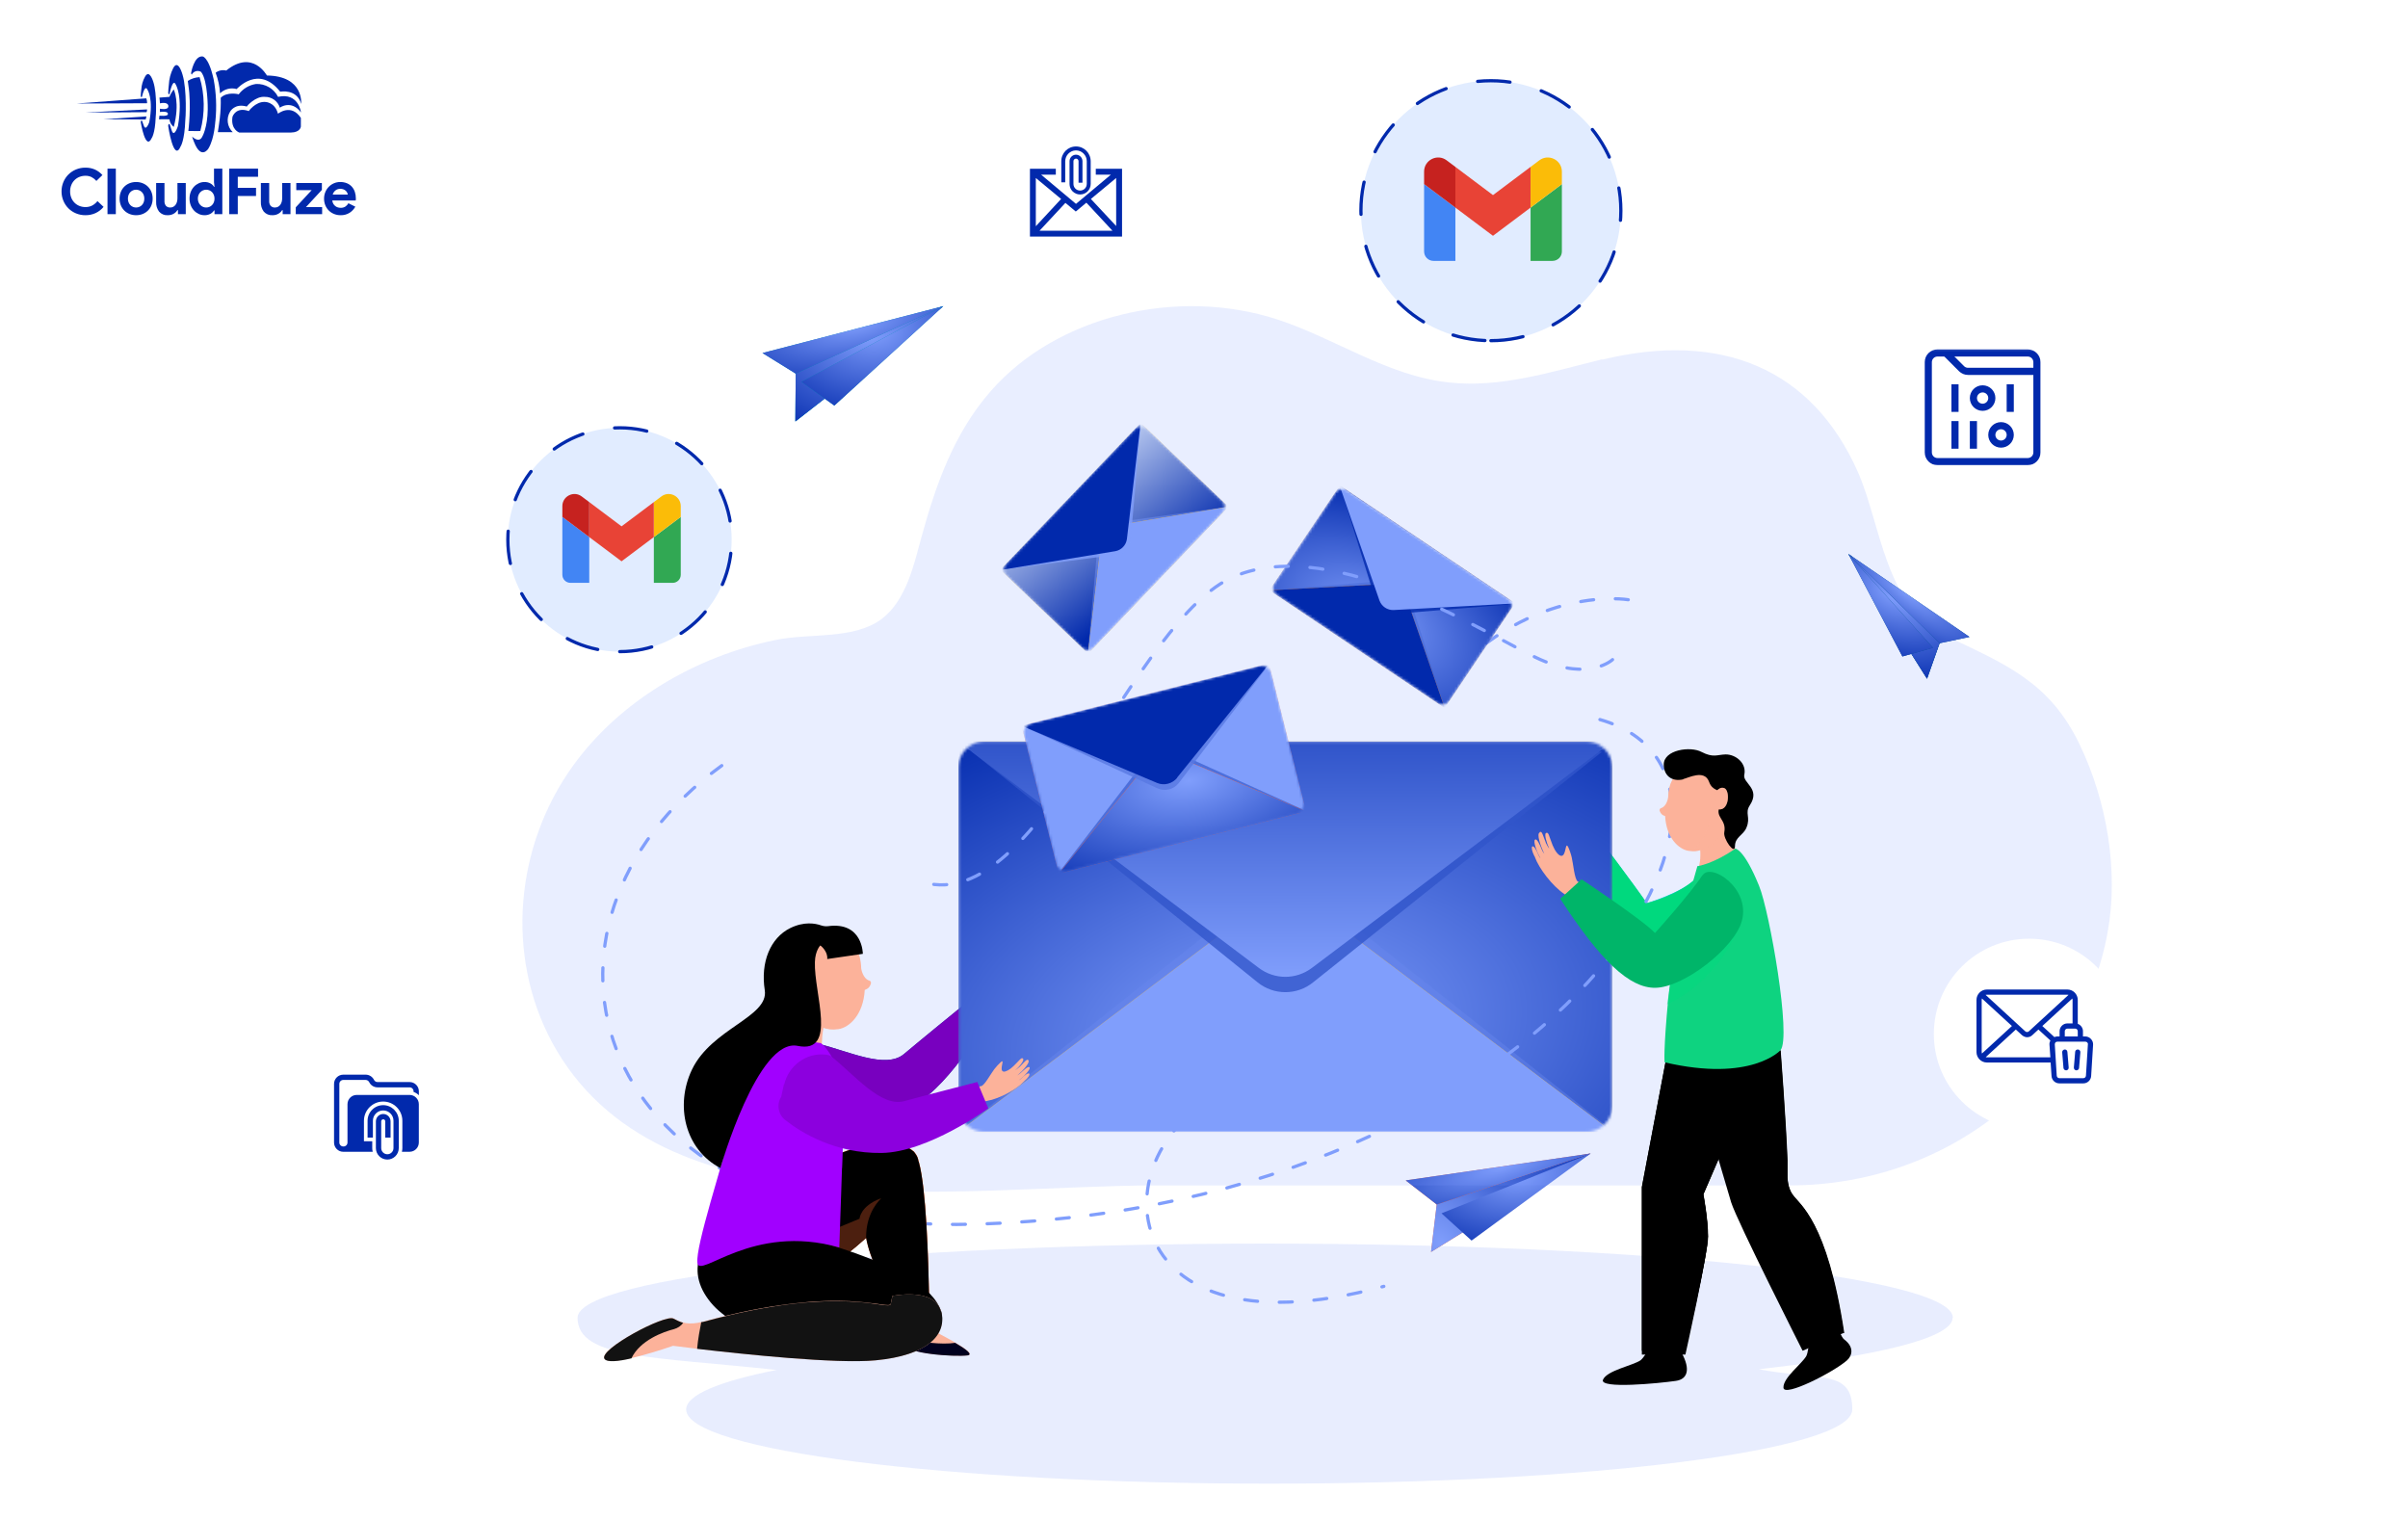 <svg width="900" height="568" viewBox="0 0 900 568" fill="none" xmlns="http://www.w3.org/2000/svg">
<g clip-path="url(#clip0_373_2074)">
<path d="M53.107 35.99C53.293 35.198 54.188 31.624 55.08 33.458C55.052 33.429 57.474 36.78 55.789 45.656C55.817 45.562 54.523 49.381 53.71 46.855C53.738 46.949 53.106 45.182 53.106 45.182C53.106 45.182 52.656 44.741 52.605 45.656C52.581 45.593 54.372 56.624 56.685 51.628C56.685 51.661 57.951 49.955 58.181 43.949C58.258 44.011 58.813 35.128 57.285 30.549C57.285 30.582 55.865 25.681 54.208 28.652C53.384 30.126 52.906 31.768 52.811 33.455C52.695 34.294 52.625 35.139 52.602 35.986C52.59 35.957 52.924 36.783 53.107 35.99Z" fill="#0129AC"/>
<path d="M63.438 34.827C63.654 33.823 64.671 29.291 65.696 31.617C65.664 31.581 68.439 35.829 66.51 47.085C66.541 46.971 65.064 51.803 64.133 48.605C64.165 48.721 63.443 46.484 63.443 46.484C63.443 46.484 62.928 45.924 62.867 47.084C62.84 47.007 64.892 60.991 67.539 54.656C67.539 54.698 68.989 52.535 69.257 44.92C69.346 44.997 69.979 33.736 68.232 27.93C68.232 27.973 66.605 21.758 64.707 25.526C63.754 27.421 63.21 29.495 63.108 31.613C62.975 32.678 62.895 33.749 62.869 34.822C62.842 34.784 63.22 35.83 63.438 34.827Z" fill="#0129AC"/>
<path d="M71.4 27.428C71.4 27.428 72.472 20.622 75.803 21.111C75.329 21.096 77.828 20.579 79.836 29.567C80.81 34.722 81.038 39.989 80.512 45.209C80.429 45.095 80.273 51.523 77.914 55.487C77.915 55.52 75.212 59.907 72.558 53.161C72.267 52.466 72.015 51.755 71.801 51.032C71.801 51.032 74.426 53.763 75.648 50.967C75.669 51.005 77.567 47.585 77.644 40.854C77.663 40.936 77.763 30.083 75.146 26.864C74.854 26.691 74.53 26.58 74.194 26.538C73.857 26.496 73.515 26.524 73.19 26.619C72.865 26.714 72.562 26.876 72.302 27.093C72.041 27.31 71.828 27.578 71.675 27.881C71.576 27.735 71.484 27.583 71.4 27.428Z" fill="#0129AC"/>
<path d="M89.405 49.528C89.405 49.528 86.204 48.413 86.873 43.767C86.912 43.443 88.234 39.804 93.005 41.522C92.889 41.522 95.49 38.05 98.81 38.088C98.837 38.088 102.615 37.858 103.896 42.5C103.826 42.567 108.763 38.472 112.447 44.064C112.457 44.081 112.456 46.576 112.447 45.95V47.311C112.447 47.311 112.259 49.478 108.794 49.527H108.588C106.702 49.495 89.405 49.528 89.405 49.528Z" fill="#0129AC"/>
<path d="M81.422 49.387C81.383 49.411 86.984 49.387 86.984 49.387C85.971 48.415 85.321 47.127 85.142 45.735C84.963 44.343 85.266 42.932 86 41.736C86.07 41.666 87.659 38.526 92.233 39.813C92.213 39.719 95.49 35.872 98.984 36.202C100.237 36.173 101.466 36.556 102.48 37.291C103.495 38.028 104.24 39.076 104.601 40.277C104.51 40.206 108.905 37.144 112.486 42.005C112.533 42.029 111.566 34.453 103.924 36.2C103.159 34.693 101.976 33.437 100.518 32.583C99.059 31.729 97.385 31.312 95.696 31.383C93.102 31.769 90.767 33.167 89.201 35.271C89.296 35.201 84.816 34.145 82.496 36.55C82.574 39.114 82.458 41.68 82.15 44.227C82.18 44.162 81.466 49.362 81.422 49.387Z" fill="#0129AC"/>
<path d="M80.598 27.179C81.526 29.654 82.081 32.252 82.244 34.889C83.043 34.096 84.038 33.528 85.128 33.245C86.218 32.962 87.364 32.973 88.448 33.278C88.556 33.278 96.599 23.966 104.72 34.266C104.811 34.301 110.861 33 112.594 38.854C112.519 38.854 113.744 28.443 99.775 28.216C99.735 28.295 94.518 18.319 84.556 26.364C83.878 26.19 83.169 26.174 82.483 26.316C81.797 26.457 81.153 26.754 80.599 27.183L80.598 27.179Z" fill="#0129AC"/>
<path d="M70.191 30.232C71.517 29.395 73.036 28.911 74.603 28.828C76.56 35.379 76.655 42.345 74.879 48.947C74.907 49.026 70.404 48.947 70.404 48.947C70.404 48.947 71.606 39.395 70.404 31.881L70.191 30.232Z" fill="#0129AC"/>
<path d="M59.593 36.483L63.322 36.199C63.719 35.202 64.266 34.271 64.942 33.438C64.966 33.438 67.341 38.456 64.942 47.44C64.496 47.096 64.123 46.667 63.845 46.178C63.567 45.688 63.389 45.148 63.322 44.589C63.322 44.521 59.434 44.589 59.434 44.589L59.597 43.227C59.597 43.227 62.976 43.635 62.748 42.502C62.728 42.478 62.948 41.458 59.773 41.849V40.625C59.773 40.625 62.922 41.315 62.93 39.695C62.93 39.671 63.082 37.941 59.773 38.607C59.749 37.896 59.689 37.187 59.593 36.483Z" fill="#0129AC"/>
<path d="M28.734 38.683L54.683 36.75C54.894 37.336 54.996 37.956 54.985 38.579C55.007 38.61 28.734 38.683 28.734 38.683Z" fill="#0129AC"/>
<path d="M31.961 42.049L54.963 40.891C54.979 41.246 54.914 41.6 54.773 41.926C54.758 41.963 31.961 42.049 31.961 42.049Z" fill="#0129AC"/>
<path d="M38.75 44.556L54.736 43.5L54.453 44.669L38.75 44.556Z" fill="#0129AC"/>
<path d="M38.708 77.316C37.904 78.301 36.889 79.093 35.737 79.633C34.536 80.176 33.23 80.448 31.912 80.429C30.702 80.439 29.503 80.205 28.386 79.74C27.333 79.303 26.375 78.665 25.567 77.862C24.764 77.054 24.126 76.098 23.689 75.046C23.225 73.936 22.991 72.744 23 71.541C22.991 70.338 23.225 69.146 23.689 68.036C24.126 66.984 24.764 66.028 25.567 65.22C26.375 64.417 27.333 63.779 28.386 63.343C29.503 62.879 30.702 62.646 31.912 62.658C33.149 62.633 34.377 62.876 35.512 63.371C36.568 63.859 37.511 64.561 38.28 65.434L36.023 67.62C35.533 67.047 34.941 66.571 34.276 66.216C33.551 65.852 32.747 65.672 31.935 65.693C31.171 65.688 30.413 65.829 29.701 66.109C29.023 66.375 28.404 66.775 27.884 67.285C27.357 67.809 26.941 68.434 26.66 69.122C26.35 69.888 26.197 70.708 26.208 71.534C26.195 72.362 26.348 73.185 26.658 73.953C26.939 74.641 27.355 75.265 27.881 75.789C28.402 76.302 29.021 76.704 29.701 76.971C30.413 77.251 31.171 77.392 31.935 77.387C32.814 77.405 33.683 77.206 34.466 76.808C35.227 76.399 35.895 75.837 36.426 75.156L38.708 77.316ZM40.181 80.048V63.034H43.292V80.048H40.181ZM50.875 68.024C51.725 68.014 52.569 68.172 53.359 68.488C54.086 68.781 54.747 69.218 55.303 69.771C55.86 70.331 56.297 70.998 56.59 71.731C56.905 72.525 57.062 73.373 57.053 74.226C57.062 75.08 56.905 75.928 56.59 76.722C56.298 77.455 55.862 78.122 55.306 78.682C54.75 79.235 54.089 79.671 53.362 79.965C52.572 80.281 51.728 80.439 50.878 80.429C50.027 80.439 49.183 80.281 48.394 79.965C47.666 79.671 47.005 79.235 46.449 78.682C45.891 78.122 45.453 77.455 45.16 76.722C44.844 75.928 44.687 75.08 44.696 74.226C44.687 73.373 44.844 72.525 45.16 71.731C45.451 70.998 45.887 70.331 46.443 69.771C46.999 69.218 47.66 68.781 48.387 68.488C49.178 68.171 50.023 68.014 50.875 68.024ZM50.875 77.553C51.27 77.553 51.661 77.477 52.027 77.328C52.396 77.18 52.732 76.96 53.013 76.679C53.307 76.38 53.538 76.025 53.691 75.634C53.864 75.186 53.948 74.709 53.94 74.23C53.948 73.75 53.864 73.273 53.691 72.826C53.538 72.435 53.307 72.079 53.013 71.78C52.732 71.498 52.397 71.275 52.027 71.126C51.661 70.977 51.27 70.9 50.875 70.9C50.475 70.897 50.08 70.974 49.71 71.125C49.346 71.276 49.016 71.499 48.738 71.779C48.444 72.078 48.213 72.434 48.061 72.824C47.888 73.272 47.803 73.749 47.811 74.229C47.803 74.708 47.888 75.185 48.061 75.633C48.213 76.024 48.444 76.379 48.738 76.678C49.016 76.957 49.346 77.177 49.71 77.326C50.08 77.478 50.475 77.555 50.875 77.553ZM66.511 78.525H66.321C65.959 79.11 65.451 79.59 64.847 79.918C64.198 80.266 63.471 80.442 62.735 80.429C62.118 80.476 61.499 80.379 60.927 80.144C60.355 79.909 59.846 79.543 59.441 79.076C58.676 78.032 58.295 76.757 58.361 75.464V68.404H61.474V75.08C61.42 75.75 61.619 76.415 62.032 76.945C62.245 77.156 62.5 77.319 62.781 77.424C63.062 77.528 63.361 77.572 63.66 77.551C64.053 77.56 64.441 77.466 64.787 77.28C65.113 77.096 65.397 76.845 65.619 76.543C65.858 76.214 66.035 75.844 66.141 75.45C66.263 75.013 66.323 74.561 66.321 74.108V68.404H69.431V80.048H66.515L66.511 78.525ZM80.175 78.644H79.984C79.66 79.174 79.201 79.61 78.654 79.906C77.969 80.275 77.198 80.455 76.42 80.429C75.685 80.431 74.959 80.273 74.292 79.965C73.62 79.657 73.015 79.222 72.51 78.682C71.981 78.112 71.566 77.447 71.287 76.722C70.98 75.926 70.826 75.079 70.836 74.226C70.826 73.374 70.98 72.527 71.287 71.731C71.566 71.006 71.982 70.34 72.511 69.771C73.016 69.233 73.621 68.798 74.292 68.491C74.959 68.183 75.685 68.025 76.419 68.028C77.197 68.001 77.968 68.181 78.653 68.55C79.199 68.845 79.659 69.278 79.984 69.806H80.175L79.984 68.143V63.034H83.097V80.048H80.175V78.644ZM77.062 77.553C77.465 77.555 77.864 77.478 78.238 77.328C78.607 77.18 78.943 76.96 79.224 76.679C79.519 76.379 79.754 76.024 79.913 75.634C80.094 75.188 80.183 74.711 80.175 74.23C80.183 73.749 80.094 73.271 79.913 72.826C79.754 72.436 79.519 72.08 79.224 71.78C78.943 71.498 78.608 71.275 78.238 71.126C77.864 70.976 77.465 70.899 77.062 70.901C76.657 70.899 76.257 70.98 75.885 71.138C75.517 71.294 75.182 71.52 74.899 71.804C74.604 72.104 74.37 72.459 74.21 72.849C74.031 73.286 73.942 73.755 73.949 74.228C73.942 74.7 74.031 75.169 74.21 75.606C74.37 75.996 74.604 76.351 74.899 76.651C75.182 76.935 75.517 77.161 75.885 77.317C76.257 77.475 76.657 77.555 77.062 77.553ZM85.664 63.034H96.452V66.076H88.874V70.21H95.694V73.252H88.874V80.048H85.666L85.664 63.034ZM105.649 78.528H105.459C105.097 79.111 104.589 79.59 103.985 79.918C103.336 80.266 102.608 80.442 101.87 80.429C101.254 80.476 100.636 80.378 100.064 80.143C99.493 79.909 98.984 79.543 98.579 79.076C97.814 78.032 97.433 76.757 97.499 75.464V68.404H100.612V75.08C100.558 75.75 100.757 76.415 101.171 76.945C101.383 77.156 101.638 77.319 101.919 77.424C102.2 77.528 102.499 77.572 102.798 77.551C103.192 77.559 103.581 77.465 103.927 77.278C104.253 77.094 104.537 76.843 104.759 76.541C104.998 76.212 105.176 75.841 105.282 75.448C105.402 75.011 105.462 74.56 105.459 74.108V68.404H108.572V80.048H105.649V78.528ZM110.544 77.482L116.485 71.066H110.734V68.404H120.306V70.975L114.366 77.391H120.401V80.048H110.54L110.544 77.482ZM132.81 77.244C132.286 78.18 131.539 78.971 130.636 79.549C129.632 80.161 128.472 80.466 127.297 80.429C126.455 80.437 125.619 80.28 124.838 79.965C124.104 79.669 123.437 79.228 122.877 78.669C122.318 78.109 121.878 77.442 121.581 76.709C121.265 75.919 121.108 75.075 121.118 74.224C121.114 73.408 121.268 72.598 121.57 71.839C121.859 71.107 122.286 70.437 122.83 69.867C123.375 69.3 124.024 68.844 124.743 68.524C125.509 68.185 126.34 68.015 127.178 68.025C128.033 68.01 128.881 68.168 129.673 68.489C130.371 68.776 130.996 69.214 131.503 69.772C132.004 70.334 132.384 70.993 132.62 71.707C132.879 72.489 133.008 73.308 133 74.131V74.416C132.985 74.503 132.977 74.59 132.977 74.678C132.96 74.764 132.952 74.852 132.953 74.939H124.184C124.233 75.368 124.366 75.783 124.576 76.16C124.765 76.49 125.015 76.78 125.313 77.015C125.599 77.242 125.926 77.411 126.275 77.514C126.622 77.617 126.983 77.669 127.345 77.669C127.971 77.693 128.589 77.523 129.115 77.182C129.574 76.866 129.953 76.447 130.22 75.958L132.81 77.244ZM129.982 72.729C129.957 72.489 129.888 72.256 129.78 72.04C129.651 71.773 129.474 71.531 129.258 71.327C129.009 71.093 128.719 70.908 128.402 70.781C128.012 70.629 127.597 70.555 127.178 70.565C126.545 70.554 125.926 70.755 125.42 71.135C124.899 71.535 124.524 72.094 124.35 72.727L129.982 72.729Z" fill="#0129AC"/>
</g>
<path d="M231.634 243.537C254.733 243.537 273.459 224.811 273.459 201.712C273.459 178.612 254.733 159.887 231.634 159.887C208.534 159.887 189.809 178.612 189.809 201.712C189.809 224.811 208.534 243.537 231.634 243.537Z" fill="#E1ECFF" stroke="#0129AC" stroke-width="1.212" stroke-linecap="round" stroke-linejoin="round" stroke-dasharray="12.12 12.12"/>
<path d="M213.195 217.831H220.237V200.728L210.181 193.18V214.805C210.181 216.479 211.533 217.831 213.195 217.831Z" fill="#4285F4"/>
<path d="M244.377 217.835H251.421C253.083 217.835 254.435 216.483 254.435 214.82V193.195L244.377 200.742V217.835Z" fill="#31A853"/>
<path d="M244.377 187.654V200.728L254.435 193.181V189.163C254.435 185.43 250.177 183.301 247.189 185.538L244.377 187.654Z" fill="#FBBC08"/>
<path fill-rule="evenodd" clip-rule="evenodd" d="M220.239 200.73V187.656L232.303 196.711L244.369 187.656V200.73L232.303 209.785L220.239 200.73Z" fill="#E84336"/>
<path d="M210.181 189.161V193.179L220.237 200.726V187.654L217.416 185.536C214.438 183.299 210.181 185.44 210.181 189.161Z" fill="#C6221F"/>
<path d="M557.224 127.32C584.052 127.32 605.801 105.572 605.801 78.744C605.801 51.916 584.052 30.168 557.224 30.168C530.397 30.168 508.648 51.916 508.648 78.744C508.648 105.572 530.397 127.32 557.224 127.32Z" fill="#E1ECFF" stroke="#0129AC" stroke-width="1.212" stroke-linecap="round" stroke-linejoin="round" stroke-dasharray="12.12 12.12"/>
<path d="M535.768 97.502H543.964V77.596L532.261 68.812V93.98C532.261 95.928 533.833 97.502 535.768 97.502Z" fill="#4285F4"/>
<path d="M572.057 97.504H580.254C582.187 97.504 583.76 95.93 583.76 93.995V68.828L572.057 77.612V97.504Z" fill="#31A853"/>
<path d="M572.057 62.382V77.596L583.76 68.812V64.135C583.76 59.792 578.806 57.315 575.328 59.918L572.057 62.382Z" fill="#FBBC08"/>
<path fill-rule="evenodd" clip-rule="evenodd" d="M543.964 77.593V62.379L558.006 72.916L572.047 62.379V77.593L558.006 88.131L543.964 77.593Z" fill="#E84336"/>
<path d="M532.261 64.133V68.81L543.964 77.594V62.379L540.68 59.915C537.214 57.312 532.261 59.804 532.261 64.133Z" fill="#C6221F"/>
<path opacity="0.18" d="M729.899 492.503C729.899 477.258 614.82 464.785 472.886 464.785C330.952 464.785 215.874 477.165 215.874 492.503C215.874 507.84 244.22 507.008 290.271 511.997C268.887 516.247 256.454 521.329 256.454 526.78C256.454 542.025 354.027 554.497 474.377 554.497C594.728 554.497 692.301 542.117 692.301 526.78C692.301 511.443 679.471 516.063 657.389 511.72C702.248 506.73 729.799 499.986 729.799 492.503H729.899Z" fill="#809EFC"/>
<path d="M535.682 445.068L536.984 450.155L534.854 467.904L594.489 431.105L558.4 438.796L535.682 445.068Z" fill="#EC6247"/>
<path d="M535.682 445.068L536.984 450.155L534.854 467.904L594.489 431.105L558.4 438.796L535.682 445.068Z" fill="url(#paint0_radial_373_2074)"/>
<path d="M525.388 441.163L594.489 431.105L536.984 450.155L525.388 441.163Z" fill="#EC6247"/>
<path d="M525.388 441.163L594.489 431.105L536.984 450.155L525.388 441.163Z" fill="url(#paint1_radial_373_2074)"/>
<path d="M538.759 453.468L594.489 431.105L549.999 463.644L538.759 453.468Z" fill="url(#paint2_radial_373_2074)"/>
<path d="M295.625 134.659L297.399 139.629L297.281 157.496L352.537 114.426L317.514 126.022L295.625 134.659Z" fill="#008EBA"/>
<path d="M295.625 134.659L297.399 139.629L297.281 157.496L352.537 114.426L317.514 126.022L295.625 134.659Z" fill="#008EBA"/>
<path d="M295.625 134.659L297.399 139.629L297.281 157.496L352.537 114.426L317.514 126.022L295.625 134.659Z" fill="url(#paint3_radial_373_2074)"/>
<path d="M284.976 131.938L352.539 114.426L297.4 139.629L284.976 131.938Z" fill="#008EBA"/>
<path d="M284.976 131.938L352.539 114.426L297.4 139.629L284.976 131.938Z" fill="url(#paint4_radial_373_2074)"/>
<path d="M299.53 142.706L352.539 114.426L311.835 151.58L299.53 142.706Z" fill="#008EBA"/>
<path d="M299.53 142.706L352.539 114.426L311.835 151.58L299.53 142.706Z" fill="url(#paint5_radial_373_2074)"/>
<path opacity="0.17" d="M598.832 134.392C598.832 134.392 598.832 134.392 598.94 134.392C643.219 123.689 677.238 137.635 694.409 176.445C702.941 195.688 704.561 226.822 727.025 237.524C749.596 248.227 766.01 254.822 777.243 278.172C787.503 299.468 791.93 325.63 787.718 348.548C777.89 402.492 728.536 443.031 668.814 443.031H432.519C359.62 443.031 245.901 462.49 206.374 389.628C188.879 357.196 192.442 316.225 214.258 286.063C231.645 262.064 259.724 245.307 290.071 239.146C302.707 236.552 319.014 239.146 329.489 231.362C338.777 224.335 341.586 210.931 344.394 200.769C349.685 181.418 356.489 161.959 370.204 146.284C394.935 117.852 440.077 107.258 477.337 119.365C499.151 126.501 518.483 140.446 541.487 142.933C560.818 145.094 579.933 138.933 598.832 134.284V134.392Z" fill="#809EFC"/>
<path d="M608.569 224.141C608.569 224.141 573.545 218.106 540.178 254.195" stroke="#809EFC" stroke-width="1.212" stroke-miterlimit="10" stroke-linecap="round" stroke-dasharray="4.85 8.12"/>
<path d="M373.472 360.372C372.755 360.065 372.653 361.395 371.731 363.852C371.731 363.852 371.731 364.057 371.731 364.159C371.527 364.569 371.322 364.978 371.117 365.285C371.014 365.49 370.809 365.695 370.708 365.9C371.629 363.955 372.244 361.088 371.629 360.781C370.809 360.372 370.809 361.6 369.581 364.672C368.763 366.719 367.739 367.947 367.022 368.152C365.179 368.664 365.589 363.238 364.565 365.285C364.258 366.003 363.643 367.743 363.438 368.664C363.03 370.405 362.722 375.728 361.699 376.548C359.753 377.981 354.02 381.461 354.02 381.461C354.02 381.461 349.823 394.36 356.272 394.36C357.501 394.36 360.573 384.327 365.896 380.745C369.991 377.981 374.188 372.043 375.314 368.459C375.314 368.254 375.417 368.049 375.519 367.947C376.134 366.514 376.441 365.183 376.031 364.877C375.519 364.467 374.598 366.207 374.086 367.538C373.983 367.947 373.677 368.357 373.472 368.767C374.803 366.31 375.724 363.136 375.11 362.726C374.496 362.316 373.575 364.467 372.96 366.003C372.755 366.411 372.55 366.924 372.141 367.333C373.37 364.672 374.598 360.781 373.472 360.372Z" fill="#FCB29A"/>
<path d="M294.538 407.049C293.003 399.984 296.996 392.715 303.958 390.464C304.879 390.156 305.596 390.054 306.107 390.156C317.062 392.818 330.986 399.678 337.844 393.945C343.782 388.928 359.753 375.926 359.753 375.926L367.637 383.092C367.637 383.092 354.123 407.56 338.458 415.034C323 422.507 308.462 420.869 300.681 419.026C297.405 418.208 295.153 415.136 295.563 411.758L294.538 407.049Z" fill="#005290"/>
<path d="M294.538 407.049C293.003 399.984 296.996 392.715 303.958 390.464C304.879 390.156 305.596 390.054 306.107 390.156C317.062 392.818 330.986 399.678 337.844 393.945C343.782 388.928 359.753 375.926 359.753 375.926L367.637 383.092C367.637 383.092 354.123 407.56 338.458 415.034C323 422.507 308.462 420.869 300.681 419.026C297.405 418.208 295.153 415.136 295.563 411.758L294.538 407.049Z" fill="#7800BF"/>
<path d="M464.178 406.129C410.43 421.69 409.611 510.144 517.209 480.762" stroke="#809EFC" stroke-width="1.212" stroke-miterlimit="10" stroke-linecap="round" stroke-dasharray="4.85 8.12"/>
<path d="M633.509 328.63C637.604 324.636 654.292 340.096 646.511 350.129C640.163 358.421 617.641 359.036 607.813 355.043C598.804 351.46 595.118 343.167 587.03 316.447L597.268 312.762C597.268 312.762 610.986 330.984 615.491 337.537C615.491 337.537 628.289 333.748 633.509 328.63Z" fill="#00CCD4"/>
<path d="M633.509 328.63C637.809 324.841 654.292 340.096 646.511 350.129C640.163 358.421 617.641 359.036 607.813 355.043C598.804 351.46 595.118 343.167 587.03 316.447L597.268 312.762C597.268 312.762 610.986 330.984 615.491 337.537C615.491 337.537 626.241 335.079 633.509 328.63Z" fill="#00D97E"/>
<mask id="mask0_373_2074" style="mask-type:luminance" maskUnits="userSpaceOnUse" x="358" y="277" width="245" height="147">
<path d="M367.842 423.02H592.968C598.283 423.02 602.592 418.712 602.592 413.397V286.756C602.592 281.441 598.283 277.133 592.968 277.133H367.842C362.527 277.133 358.219 281.441 358.219 286.756V413.397C358.219 418.712 362.527 423.02 367.842 423.02Z" fill="white"/>
</mask>
<g mask="url(#mask0_373_2074)">
<path d="M358.219 423.02H602.592V277.133H358.219V423.02Z" fill="#FCB517"/>
<path d="M358.219 423.02H602.592V277.133H358.219V423.02Z" fill="url(#paint6_radial_373_2074)"/>
<g style="mix-blend-mode:multiply" opacity="0.4">
<path d="M480.456 325.762L600.135 420.563H360.778L480.456 325.762Z" fill="#6888ED"/>
</g>
<path d="M480.456 330.988L602.593 423.025H358.219L480.456 330.988Z" fill="#FCB517"/>
<path d="M480.456 330.988L602.593 423.025H358.219L480.456 330.988Z" fill="#809EFC"/>
<g style="mix-blend-mode:multiply" opacity="0.8">
<path d="M490.797 367.123L598.804 280.922H363.235L470.014 367.123C476.054 372.038 484.756 372.038 490.797 367.123Z" fill="#3155CA"/>
</g>
<path d="M490.387 361.7L602.593 277.238H358.219L470.424 361.7C476.361 366.203 484.449 366.203 490.387 361.7Z" fill="url(#paint7_linear_373_2074)"/>
</g>
<path d="M269.763 286.138C187.964 345.311 218.677 461.612 364.36 457.517C583.959 451.374 679.17 285.831 593.889 267.914" stroke="#809EFC" stroke-width="1.212" stroke-miterlimit="10" stroke-linecap="round" stroke-dasharray="4.85 8.12"/>
<path d="M676.098 501.853C676.098 501.853 675.791 505.642 675.074 506.87C673.334 509.839 666.372 514.957 666.577 518.643C666.782 522.328 685.516 512.705 690.328 508.406C692.375 506.563 692.99 503.39 689.305 500.625C687.052 498.988 685.005 487.828 685.005 487.828L676.201 501.853H676.098Z" fill="black"/>
<path d="M616.208 504.213C616.208 504.213 614.365 507.489 613.135 508.41C610.27 510.355 600.543 512.198 599.11 515.68C597.779 519.16 619.995 517.009 626.343 516.088C630.744 515.475 631.871 511.789 628.595 505.748C627.264 503.292 629.926 495.102 629.926 495.102L616.208 504.213Z" fill="black"/>
<path d="M650.196 414.631L636.581 446.367C636.581 446.367 638.32 455.479 638.32 462.134C638.32 468.788 629.926 506.259 629.926 506.259H613.648V443.705L623.476 391.801H642.825L650.196 414.631Z" fill="black"/>
<path d="M650.196 414.639L636.581 446.376C636.581 446.376 638.32 455.487 638.32 462.142C638.32 468.796 629.926 504.834 629.926 504.834H613.648V443.611L623.476 391.707H642.825L650.196 414.536V414.639Z" fill="black"/>
<path d="M635.761 406.129L630.028 444.316C630.028 444.316 637.399 470.217 634.84 482.093C634.738 482.605 634.635 483.014 634.635 483.321C636.58 474.414 638.423 465.201 638.423 462.13C638.423 455.577 636.682 446.363 636.682 446.363L644.156 429.061L635.864 406.129H635.761Z" fill="black"/>
<path d="M653.677 377.27L665.451 392.729C665.451 392.729 667.396 418.016 668.01 433.68C668.01 435.318 668.01 436.854 668.01 438.492C668.01 440.436 668.112 443.815 669.853 446.374C672.514 450.265 682.752 455.998 689.1 498.075L673.743 504.831C673.743 504.831 649.173 456.306 647.022 449.343C644.873 442.279 629.926 390.886 629.926 390.886L653.677 377.27Z" fill="black"/>
<path d="M669.955 446.374C668.215 443.815 668.01 440.436 668.112 438.492C668.112 436.854 668.112 435.318 668.112 433.68C667.499 418.016 665.553 392.729 665.553 392.729L653.78 377.27L645.283 382.184C648.66 385.563 653.677 390.988 655.008 393.957C659.205 403.274 658.489 419.04 660.126 434.601C660.331 436.239 660.331 437.775 660.434 439.413C660.434 441.358 660.844 444.736 662.789 447.194C665.656 450.879 676.302 457.431 685.209 498.996L689.305 498.177C682.957 456.101 672.617 450.265 670.058 446.477L669.955 446.374Z" fill="black"/>
<path d="M642.416 303.455C642.416 303.455 647.227 299.258 647.126 300.589C646.716 308.575 645.488 314.512 648.559 317.072C653.473 321.269 643.542 328.538 643.542 328.538L634.533 325.569C634.533 325.569 637.399 318.811 633.509 309.598" fill="#FCB29A"/>
<g style="mix-blend-mode:multiply" opacity="0.4">
<path d="M642.416 303.455C642.416 303.455 647.227 299.258 647.126 300.589C646.716 308.575 645.488 314.512 648.559 317.072C653.473 321.269 643.542 328.538 643.542 328.538L634.533 325.569C634.533 325.569 637.399 318.811 633.509 309.598" fill="#FCB29A"/>
</g>
<path d="M634.533 323.721C634.533 323.721 640.573 322.799 648.559 317.168C648.559 317.168 651.834 317.168 657.466 331.091C661.356 340.51 669.648 387.809 665.451 392.517C665.451 392.517 654.598 404.598 622.146 397.022C622.146 397.022 621.634 392.825 623.579 372.554C625.421 354.229 634.43 323.619 634.43 323.619L634.533 323.721Z" fill="#0ED380"/>
<path d="M639.447 286.662C632.281 283.898 623.579 287.788 623.476 297.923C623.476 298.128 622.964 301.404 620.815 302.018C620.405 302.12 620.2 302.632 620.303 303.041C620.61 303.758 620.917 304.577 622.351 304.987C622.759 313.075 627.366 317.375 631.053 317.989C638.526 319.217 644.567 312.051 647.126 304.987C650.3 296.285 646.101 289.221 639.447 286.662Z" fill="#FCB29A"/>
<g style="mix-blend-mode:multiply" opacity="0.4">
<path d="M639.447 286.663C637.195 285.843 634.84 285.64 632.691 286.048C638.219 289.53 640.573 297.309 639.14 306.216C638.321 310.926 635.762 315.431 632.383 318.195C639.242 318.4 644.772 311.746 647.126 305.09C650.3 296.388 646.101 289.325 639.447 286.765V286.663Z" fill="#FCB29A"/>
</g>
<path d="M629.107 291.271C624.602 292.294 621.838 289.633 621.838 285.743C621.838 280.213 631.769 278.78 635.966 281.033C640.368 283.285 641.699 282.057 644.975 281.954C648.968 281.954 652.859 285.435 651.937 289.53C651.22 292.704 658.182 294.648 653.984 300.996C652.039 303.965 654.394 305.398 652.756 309.288C651.63 312.156 648.456 312.77 648.456 316.251C648.456 319.731 643.952 313.487 644.464 311.029C645.385 306.116 640.778 305.501 642.826 301.304C644.36 298.027 644.975 299.052 643.952 297.106C642.723 294.751 640.062 295.878 638.73 292.089C636.99 287.482 630.95 290.759 629.107 291.168V291.271Z" fill="black"/>
<path d="M640.778 296.907C640.778 296.907 642.211 293.735 644.463 294.553C646.716 295.372 646.409 303.87 641.597 302.334" fill="#FCB29A"/>
<g style="mix-blend-mode:multiply" opacity="0.4">
<path d="M638.935 354.436L651.118 344.301C651.118 344.301 643.542 365.902 623.067 375.424L624.807 364.572L638.832 354.436H638.935Z" fill="#00D97E"/>
</g>
<path d="M575.563 310.928C576.383 310.621 576.588 312.054 577.714 314.818C577.714 314.921 577.714 315.023 577.816 315.126C578.021 315.536 578.327 316.047 578.532 316.457C578.737 316.661 578.84 316.969 579.044 317.173C578.021 315.023 577.099 311.747 577.816 311.337C578.84 310.826 578.84 312.259 580.273 315.842C581.195 318.095 582.423 319.63 583.344 319.834C585.495 320.347 584.88 314.204 586.108 316.559C586.518 317.378 587.234 319.426 587.439 320.449C587.951 322.497 588.464 328.64 589.692 329.458C591.944 331.096 598.599 334.884 598.599 334.884C598.599 334.884 603.717 349.626 596.346 349.729C594.913 349.729 591.125 338.263 584.88 334.27C580.17 331.199 575.155 324.441 573.721 320.449C573.721 320.244 573.516 320.039 573.414 319.834C572.594 318.197 572.288 316.661 572.697 316.354C573.311 315.944 574.335 317.89 574.95 319.426C575.154 319.834 575.359 320.347 575.768 320.756C574.13 317.992 573.004 314.306 573.721 313.795C574.437 313.283 575.563 315.739 576.28 317.583C576.485 318.095 576.793 318.606 577.201 319.118C575.768 316.149 574.232 311.645 575.462 311.132L575.563 310.928Z" fill="#FCB29A"/>
<path d="M636.376 327.099C639.447 322.288 654.393 332.014 651.016 344.197C648.252 354.332 629.312 369.075 618.664 369.177C608.939 369.28 598.189 359.042 583.139 335.905L591.125 328.635C591.125 328.635 614.262 343.992 618.562 348.702C618.562 348.702 631.666 334.164 636.273 327.099H636.376Z" fill="#00B569"/>
<g style="mix-blend-mode:multiply" opacity="0.4">
<path d="M640.778 296.907C640.778 296.907 642.211 293.735 644.463 294.553C646.716 295.372 646.409 303.87 641.597 302.334" fill="#FCB29A"/>
</g>
<mask id="mask1_373_2074" style="mask-type:luminance" maskUnits="userSpaceOnUse" x="475" y="182" width="90" height="82">
<path d="M537.422 262.778L477.176 222.294C475.731 221.324 475.426 219.392 476.339 218.033L499.123 184.128C500.094 182.682 502.025 182.378 503.385 183.291L563.632 223.775C565.075 224.746 565.381 226.678 564.468 228.038L541.685 261.942C540.714 263.387 538.783 263.692 537.422 262.778Z" fill="white"/>
</mask>
<g mask="url(#mask1_373_2074)">
<path d="M474.541 220.533L539.971 264.5L566.237 225.413L500.807 181.445L474.541 220.533Z" fill="#EC8C47"/>
<path d="M474.541 220.533L539.971 264.5L566.237 225.413L500.807 181.445L474.541 220.533Z" fill="url(#paint8_radial_373_2074)"/>
<g style="mix-blend-mode:multiply" opacity="0.4">
<path d="M524.682 216.539L539.731 263.427L475.643 220.429L524.682 216.539Z" fill="#3D61D1"/>
</g>
<path d="M523.76 217.965L539.936 264.547L474.517 220.627L523.76 217.965Z" fill="#EC8C47"/>
<path d="M523.76 217.965L539.936 264.547L474.517 220.627L523.76 217.965Z" fill="#0129AC"/>
<g style="mix-blend-mode:multiply" opacity="0.8">
<path d="M520.075 229.534L564.507 225.849L501.443 183.465L514.547 225.747C515.263 228.101 517.619 229.739 520.075 229.534Z" fill="#0129AC"/>
</g>
<path d="M520.894 227.993L566.144 225.537L500.726 181.617L515.571 224.411C516.389 226.663 518.54 228.096 520.894 227.993Z" fill="#809EFC"/>
</g>
<path d="M280.002 449.745C280.002 449.745 319.52 420.874 338.562 428.451C357.501 436.027 315.526 472.678 299.453 479.946C285.325 486.396 265.976 487.215 263.007 471.858C260.038 456.604 280.002 449.745 280.002 449.745Z" fill="#FCB29A"/>
<path d="M326.686 438.283L337.332 431.525C339.79 429.99 341.632 427.738 343.475 434.494C347.366 448.622 347.366 496.637 347.366 496.637C347.366 496.637 366.511 505.953 361.699 506.568C356.887 507.079 337.64 505.953 338.254 502.166C338.459 500.527 338.663 499.197 338.663 498.071C338.767 496.33 338.357 494.487 337.435 492.951C333.852 487.013 324.228 470.224 323.512 460.294C322.795 448.519 326.686 438.283 326.686 438.283Z" fill="#FCB29A"/>
<path d="M347.264 484.967C346.956 469.815 346.137 444.221 343.475 434.494C343.475 434.29 343.373 434.086 343.27 433.983C343.168 432.959 342.759 432.038 342.144 431.218C341.837 430.707 341.531 430.297 341.121 430.092C340.404 429.479 339.585 428.966 338.459 428.556C319.52 420.98 279.9 449.851 279.9 449.851C279.9 449.851 259.935 456.71 262.904 471.965C265.873 487.219 285.12 486.502 299.351 480.052C305.391 477.288 315.015 470.532 323.717 462.648C325.048 470.224 330.166 480.462 334.057 487.423L347.161 484.967H347.264Z" fill="#FF6931"/>
<path d="M347.264 484.967C346.956 469.815 346.137 444.221 343.475 434.494C343.475 434.29 343.373 434.086 343.27 433.983C343.168 432.959 342.759 432.038 342.144 431.218C341.837 430.707 341.531 430.297 341.121 430.092C340.404 429.479 339.585 428.966 338.459 428.556C319.52 420.98 279.9 449.851 279.9 449.851C279.9 449.851 259.935 456.71 262.904 471.965C265.873 487.219 285.12 486.502 299.351 480.052C305.391 477.288 315.015 470.532 323.717 462.648C325.048 470.224 330.166 480.462 334.057 487.423L347.161 484.967H347.264Z" fill="black"/>
<g style="mix-blend-mode:multiply" opacity="0.3">
<path d="M329.245 448.009C329.245 448.009 323.615 452.821 323.716 462.546L314.4 470.634L303.65 472.989L300.681 463.979L321.259 455.482C321.259 455.482 321.464 450.773 329.143 447.906L329.245 448.009Z" fill="#FF6931"/>
</g>
<path d="M357.092 501.86C351.87 502.678 344.191 501.552 338.357 500.426C338.357 500.939 338.254 501.552 338.152 502.167C337.64 505.955 356.784 507.183 361.596 506.569C363.848 506.262 360.879 504.112 356.989 501.86H357.092Z" fill="#01001E"/>
<path d="M292.594 460.696C292.594 460.696 345.933 471.65 351.666 489.976C357.809 509.427 298.737 502.875 283.892 498.268C266.693 492.945 254.612 477.895 264.031 465.507C273.45 453.12 292.594 460.696 292.594 460.696Z" fill="black"/>
<path d="M333.545 484.346C333.545 484.346 349.208 481.071 351.665 489.976C354.123 498.883 346.649 506.562 327.197 508.405C307.745 510.248 251.541 502.978 251.541 502.978C251.541 502.978 228.404 511.169 225.946 507.79C223.489 504.411 248.674 491.001 251.746 492.742C254.817 494.481 257.581 495.301 262.699 493.97C315.424 479.535 332.316 490.181 332.93 487.212L333.545 484.243V484.346Z" fill="#FCB29A"/>
<path d="M303.855 366.82L300.374 364.875C300.374 364.875 295.563 384.122 289.42 389.65C283.38 395.281 307.234 394.155 307.234 394.155C307.234 394.155 306.312 380.846 310.817 378.491C315.321 376.136 303.855 366.82 303.855 366.82Z" fill="#FCB29A"/>
<path d="M303.753 349.204C311.841 346.133 321.669 350.433 321.874 361.899C321.874 362.104 322.489 365.789 324.945 366.506C325.458 366.608 325.661 367.222 325.458 367.734C325.15 368.553 324.843 369.372 323.205 369.986C322.692 379.2 317.472 384.012 313.377 384.626C304.88 385.958 298.02 377.87 295.153 369.885C291.571 360.056 296.382 351.968 303.753 349.204Z" fill="#FCB29A"/>
<g style="mix-blend-mode:multiply" opacity="0.4">
<path d="M303.753 349.206C306.21 348.284 308.871 347.976 311.431 348.489C305.186 352.481 302.422 361.285 304.163 371.217C305.084 376.54 307.95 381.658 311.84 384.73C304.06 384.935 297.815 377.359 295.153 369.886C291.57 360.057 296.382 351.97 303.753 349.206Z" fill="#FCB29A"/>
</g>
<g style="mix-blend-mode:multiply" opacity="0.3">
<path d="M273.142 465.919C273.142 465.919 279.796 483.835 295.869 486.189C322.283 489.977 322.385 482.913 333.135 485.78C333.135 485.78 327.3 485.78 320.747 489.056C319.11 489.876 295.563 484.346 272.425 491.001C267.102 492.537 256.762 475.849 262.187 468.171C267.512 460.493 273.04 465.817 273.04 465.817L273.142 465.919Z" fill="black"/>
</g>
<path d="M293.004 384.223C290.035 385.759 287.476 388.01 285.735 390.979C282.561 396.405 277.339 406.234 274.37 418.006C269.764 436.127 259.935 465.715 260.653 471.96C261.369 478.204 281.026 456.91 313.684 466.227C313.684 466.227 315.015 429.064 315.321 416.573C315.731 396.405 306.824 389.853 306.824 389.853C306.824 389.853 297.508 388.83 292.901 384.325L293.004 384.223Z" fill="#A100FF"/>
<g style="mix-blend-mode:multiply" opacity="0.5">
<path d="M315.321 421.798L292.184 417.191C292.184 417.191 303.24 435.415 314.708 436.643L315.321 421.798Z" fill="#A100FF"/>
</g>
<path d="M384.324 396.203C383.812 395.691 383.095 396.715 381.252 398.558C381.252 398.558 381.151 398.66 381.048 398.763C380.741 399.07 380.331 399.275 380.024 399.581C379.819 399.684 379.615 399.888 379.41 399.991C381.048 398.66 382.89 396.306 382.379 395.691C381.764 394.975 381.252 396.101 378.898 398.353C377.362 399.888 375.826 400.606 375.11 400.503C373.165 400.196 375.826 395.486 374.086 396.92C373.472 397.432 372.244 398.763 371.629 399.581C370.503 401.014 367.944 405.724 366.715 405.929C364.36 406.441 357.705 407.157 357.705 407.157C357.705 407.157 348.492 417.089 354.328 419.75C355.454 420.261 362.517 412.379 368.865 411.457C373.677 410.638 380.024 407.055 382.584 404.291C382.685 404.188 382.89 403.983 382.993 403.882C384.221 402.857 384.938 401.732 384.733 401.322C384.426 400.708 382.89 401.936 381.867 402.96C381.559 403.267 381.151 403.575 380.741 403.778C382.993 402.141 385.143 399.581 384.836 398.967C384.426 398.25 382.685 399.888 381.457 401.014C381.151 401.322 380.638 401.629 380.229 401.936C382.482 399.991 385.143 397.022 384.324 396.203Z" fill="#FCB29A"/>
<path d="M293.106 405.31C294.745 398.246 301.399 393.332 308.565 394.152C309.487 394.254 310.203 394.458 310.613 394.765C319.417 401.728 329.143 413.807 337.845 411.556C345.318 409.508 365.281 404.389 365.281 404.389L369.377 414.217C369.377 414.217 346.854 430.7 329.45 430.904C312.353 431.109 299.76 423.534 293.516 418.619C290.855 416.571 290.137 412.784 291.98 409.917L293.004 405.208L293.106 405.31Z" fill="#8C00DE"/>
<path d="M351.666 489.976C349.209 481.071 333.545 484.346 333.545 484.346L332.931 487.315C332.317 490.284 315.425 479.636 262.701 494.072C262.496 494.072 262.291 494.072 262.086 494.175C261.575 496.734 260.858 500.521 260.55 504.105C277.238 506.05 312.661 509.838 327.301 508.405C346.753 506.562 354.123 498.781 351.768 489.976H351.666Z" fill="#121212"/>
<mask id="mask2_373_2074" style="mask-type:luminance" maskUnits="userSpaceOnUse" x="375" y="159" width="83" height="84">
<path d="M408.685 242.033L456.993 191.482C458.127 190.296 458.083 188.417 456.899 187.284L428.477 160.123C427.291 158.991 425.412 159.033 424.279 160.219L375.97 210.771C374.837 211.957 374.88 213.836 376.065 214.968L404.488 242.129C405.672 243.262 407.552 243.219 408.685 242.033Z" fill="white"/>
</mask>
<g mask="url(#mask2_373_2074)">
<path d="M406.633 244.182L459.045 189.336L426.33 158.074L373.919 212.918L406.633 244.182Z" fill="#FCB517"/>
<path d="M406.633 244.182L459.045 189.336L426.33 158.074L373.919 212.918L406.633 244.182Z" fill="url(#paint9_linear_373_2074)"/>
<g style="mix-blend-mode:multiply" opacity="0.4">
<path d="M410.943 196.059L457.934 189.508L406.643 243.255L410.943 196.059Z" fill="#809EFC"/>
</g>
<path d="M412.171 197.187L459.06 189.406L406.643 244.28L412.171 197.187Z" fill="#FCB517"/>
<path d="M412.171 197.187L459.06 189.406L406.643 244.28L412.171 197.187Z" fill="#809EFC"/>
<g style="mix-blend-mode:multiply" opacity="0.8">
<path d="M422.51 202.507L426.299 159.816L375.826 212.745L418.108 207.216C420.463 206.909 422.408 204.965 422.613 202.609L422.51 202.507Z" fill="#809EFC"/>
</g>
<path d="M421.179 201.485L426.299 158.18L373.882 213.053L416.88 205.99C419.132 205.58 420.873 203.738 421.179 201.485Z" fill="#0129AC"/>
</g>
<path d="M306.619 353.411C306.824 353.411 309.486 355.663 309.178 358.427L322.489 356.483C322.489 356.483 322.489 344.402 309.486 346.143C308.565 346.245 307.745 346.143 306.824 345.835C304.777 345.119 300.579 344.299 295.358 346.859C287.885 350.545 284.199 359.657 285.838 370.098C287.372 380.132 265.976 384.329 258.605 399.788C252.257 413.097 255.943 429.58 269.252 436.541C269.252 436.541 283.175 387.809 298.122 390.881C313.172 393.952 304.163 371.225 304.572 359.554C304.675 355.254 306.619 353.309 306.619 353.309V353.411Z" fill="black"/>
<path d="M235.98 507.685C239.255 500.826 247.957 497.754 251.951 496.731C253.281 496.322 254.51 495.605 255.328 494.376C254.1 494.069 252.974 493.454 251.746 492.841C248.674 490.998 223.489 504.409 225.946 507.89C226.868 509.221 231.168 508.811 235.876 507.685H235.98Z" fill="#121212"/>
<path d="M602.694 246.525C602.694 246.525 594.197 254.613 575.768 246.525C557.443 238.438 499.294 199.535 461.414 215.403C423.535 231.271 389.75 338.46 347.264 330.269" stroke="#809EFC" stroke-width="1.212" stroke-miterlimit="10" stroke-linecap="round" stroke-dasharray="4.85 8.12"/>
<mask id="mask3_373_2074" style="mask-type:luminance" maskUnits="userSpaceOnUse" x="382" y="248" width="106" height="78">
<path d="M399.329 325.369L484.423 303.996C486.453 303.486 487.684 301.428 487.174 299.399L475.178 251.64C474.668 249.61 472.61 248.378 470.581 248.889L385.488 270.262C383.458 270.772 382.227 272.83 382.736 274.859L394.733 322.619C395.242 324.648 397.301 325.88 399.329 325.369Z" fill="white"/>
</mask>
<g mask="url(#mask3_373_2074)">
<path d="M395.656 326.288L488.097 303.068L474.256 247.961L381.813 271.181L395.656 326.288Z" fill="#EC6247"/>
<path d="M395.656 326.288L488.097 303.068L474.256 247.961L381.813 271.181L395.656 326.288Z" fill="#809EFC"/>
<g style="mix-blend-mode:multiply" opacity="0.4">
<path d="M432.645 278.055L486.905 302.522L396.404 325.25L432.645 278.055Z" fill="#0129AC"/>
</g>
<path d="M433.157 280.008L488.134 303.247L395.79 326.487L433.157 280.008Z" fill="#EC6247"/>
<path d="M433.157 280.008L488.134 303.247L395.79 326.487L433.157 280.008Z" fill="#EC6247"/>
<path d="M433.157 280.008L488.134 303.247L395.79 326.487L433.157 280.008Z" fill="url(#paint10_radial_373_2074)"/>
<g style="mix-blend-mode:multiply" opacity="0.8">
<path d="M440.529 292.7L473.187 249.805L384.119 272.225L432.646 294.646C435.41 295.874 438.686 295.055 440.529 292.7Z" fill="#5878E2"/>
</g>
<path d="M439.914 290.659L474.313 248.07L381.969 271.311L432.441 292.605C435.102 293.731 438.174 292.912 440.017 290.659H439.914Z" fill="#0129AC"/>
</g>
<path d="M727.508 237.148L724.924 240.398L720.236 253.658L690.86 207.047L713.68 224.954L727.508 237.148Z" fill="#005290"/>
<path d="M727.508 237.148L724.924 240.398L720.236 253.658L690.86 207.047L713.68 224.954L727.508 237.148Z" fill="#005290"/>
<path d="M727.508 237.148L724.924 240.398L720.236 253.658L690.86 207.047L713.68 224.954L727.508 237.148Z" fill="url(#paint11_radial_373_2074)"/>
<path d="M736.108 238.053L690.86 207.047L724.924 240.398L736.108 238.053Z" fill="#005290"/>
<path d="M736.108 238.053L690.86 207.047L724.924 240.398L736.108 238.053Z" fill="url(#paint12_radial_373_2074)"/>
<path d="M722.492 242.103L690.86 207.055L711.033 245.341L722.492 242.103Z" fill="#005290"/>
<path d="M722.492 242.103L690.86 207.055L711.033 245.341L722.492 242.103Z" fill="url(#paint13_radial_373_2074)"/>
<g filter="url(#filter0_d_373_2074)">
<path d="M740.203 195.651C762.633 195.651 780.816 177.468 780.816 155.039C780.816 132.609 762.633 114.426 740.203 114.426C717.773 114.426 699.59 132.609 699.59 155.039C699.59 177.468 717.773 195.651 740.203 195.651Z" fill="white"/>
</g>
<mask id="mask4_373_2074" style="mask-type:luminance" maskUnits="userSpaceOnUse" x="718" y="130" width="46" height="45">
<path d="M718.988 130.176H763.034V174.222H718.988V130.176Z" fill="white"/>
</mask>
<g mask="url(#mask4_373_2074)">
<path d="M761.312 169.078C761.312 170.979 759.773 172.52 757.872 172.52H724.149C722.249 172.52 720.708 170.979 720.708 169.078V135.356C720.708 133.455 722.249 131.914 724.149 131.914H757.872C759.773 131.914 761.312 133.455 761.312 135.356V169.078Z" stroke="#0129AC" stroke-width="2.667" stroke-miterlimit="10"/>
<path d="M730.687 143.613V153.937" stroke="#0129AC" stroke-width="2.667" stroke-miterlimit="10"/>
<path d="M751.334 143.613V153.937" stroke="#0129AC" stroke-width="2.667" stroke-miterlimit="10"/>
<path d="M737.569 157.375V167.698" stroke="#0129AC" stroke-width="2.667" stroke-miterlimit="10"/>
<path d="M730.687 157.375V167.698" stroke="#0129AC" stroke-width="2.667" stroke-miterlimit="10"/>
<path d="M744.452 148.773C744.452 150.674 742.911 152.214 741.011 152.214C739.11 152.214 737.569 150.674 737.569 148.773C737.569 146.873 739.11 145.332 741.011 145.332C742.911 145.332 744.452 146.873 744.452 148.773Z" stroke="#0129AC" stroke-width="2.667" stroke-miterlimit="10"/>
<path d="M751.334 162.534C751.334 164.435 749.793 165.975 747.893 165.975C745.992 165.975 744.451 164.435 744.451 162.534C744.451 160.633 745.992 159.094 747.893 159.094C749.793 159.094 751.334 160.633 751.334 162.534Z" stroke="#0129AC" stroke-width="2.667" stroke-miterlimit="10"/>
<path d="M761.314 138.793H735.554C734.641 138.793 733.766 138.43 733.12 137.784L727.246 131.91" stroke="#0129AC" stroke-width="2.667" stroke-miterlimit="10"/>
</g>
<g filter="url(#filter1_d_373_2074)">
<path d="M758.388 420.837C778.056 420.837 794 404.893 794 385.225C794 365.557 778.056 349.613 758.388 349.613C738.72 349.613 722.776 365.557 722.776 385.225C722.776 404.893 738.72 420.837 758.388 420.837Z" fill="white"/>
</g>
<path d="M781.475 388.283C780.942 387.698 780.165 387.356 779.341 387.356H778.515V385.408C778.515 384.141 777.691 383.07 776.574 382.631V373.714C776.574 371.571 774.827 369.816 772.692 369.816H742.603C740.469 369.816 738.722 371.571 738.722 373.714V393.203C738.722 395.347 740.469 397.101 742.603 397.101H766.432L766.771 402.168C766.868 403.679 768.13 404.897 769.683 404.897H778.66C780.213 404.897 781.475 403.679 781.572 402.168L782.301 390.474C782.35 389.646 782.059 388.867 781.475 388.283ZM775.604 384.433C776.138 384.433 776.574 384.872 776.574 385.408V387.356H771.721V385.408C771.721 384.872 772.158 384.433 772.692 384.433H775.604ZM742.603 371.766H772.692C772.838 371.766 772.983 371.766 773.129 371.814L758.279 385.457C757.89 385.797 757.356 385.797 756.968 385.457L742.119 371.814C742.313 371.766 742.458 371.766 742.603 371.766ZM740.663 393.203V373.714C740.663 373.519 740.711 373.325 740.76 373.178L751.97 383.459L740.76 393.739C740.711 393.594 740.663 393.398 740.663 393.203ZM766.335 395.153H742.603C742.458 395.153 742.313 395.153 742.167 395.104L753.426 384.774L755.706 386.869C756.288 387.356 756.968 387.648 757.647 387.648C758.327 387.648 759.055 387.406 759.589 386.869L761.87 384.774L766.335 388.867C766.092 389.354 765.947 389.89 765.995 390.426L766.335 395.153ZM763.326 383.459L774.536 373.178C774.585 373.325 774.633 373.519 774.633 373.714V382.484H772.692C771.091 382.484 769.78 383.799 769.78 385.408V387.356H768.955C768.567 387.356 768.179 387.455 767.839 387.6L763.326 383.459ZM779.632 402.022C779.583 402.559 779.195 402.948 778.66 402.948H769.683C769.15 402.948 768.761 402.559 768.712 402.022L767.985 390.329C767.985 390.037 768.082 389.793 768.227 389.598C768.421 389.403 768.664 389.306 768.955 389.306H779.389C779.68 389.306 779.923 389.403 780.116 389.598C780.31 389.793 780.409 390.037 780.359 390.329L779.632 402.022ZM772.692 393.106L773.177 398.952C773.226 399.489 772.838 399.975 772.303 400.025C772.255 400.025 772.255 400.025 772.206 400.025C771.721 400.025 771.285 399.635 771.236 399.147L770.751 393.3C770.702 392.764 771.139 392.278 771.673 392.229C772.206 392.18 772.644 392.57 772.692 393.106ZM777.545 393.3L777.059 399.147C777.01 399.635 776.574 400.025 776.089 400.025C776.089 400.025 776.041 400.025 775.992 400.025C775.457 399.975 775.07 399.489 775.118 398.952L775.604 393.106C775.653 392.57 776.089 392.18 776.671 392.229C777.206 392.278 777.594 392.764 777.545 393.3Z" fill="#0129AC"/>
<g filter="url(#filter2_d_373_2074)">
<path d="M140.22 450.238C158.568 450.238 173.441 435.364 173.441 417.017C173.441 398.67 158.568 383.797 140.22 383.797C121.873 383.797 107 398.67 107 417.017C107 435.364 121.873 450.238 140.22 450.238Z" fill="white"/>
</g>
<path d="M156.551 409.339V407.854C156.551 405.949 155.004 404.402 153.099 404.402H141.099C140.539 404.402 140.032 404.092 139.769 403.559C139.188 402.39 137.972 401.641 136.676 401.641H128.301C126.397 401.641 124.851 403.188 124.851 405.092V427.013C124.851 428.917 126.397 430.464 128.301 430.464H128.396H139.303C139.194 430.025 139.127 429.573 139.127 429.1V426.52H136.027V418.869C136.027 414.911 139.249 411.69 143.206 411.69C147.164 411.69 150.385 414.911 150.385 418.869V429.092C150.385 429.565 150.317 430.017 150.209 430.458H153.086C154.991 430.458 156.538 428.911 156.538 427.006V412.669C156.538 410.765 154.991 409.218 153.086 409.218H133.326C131.422 409.218 129.875 410.765 129.875 412.669V427.006C129.875 427.816 129.213 428.478 128.403 428.478H128.301C127.492 428.478 126.83 427.816 126.83 427.006V405.085C126.83 404.275 127.492 403.613 128.301 403.613H136.669C137.223 403.613 137.736 403.937 138.006 404.47C138.594 405.652 139.776 406.382 141.099 406.382H153.099C153.91 406.382 154.572 407.043 154.572 407.854V408.097C155.328 408.347 156.004 408.773 156.551 409.339Z" fill="#0129AC"/>
<path d="M143.213 413.035C139.998 413.035 137.384 415.649 137.384 418.864V425.158H139.37V418.864C139.37 416.744 141.092 415.015 143.219 415.015C145.346 415.015 147.069 416.736 147.069 418.864V429.089C147.069 430.351 146.035 431.385 144.773 431.385C143.51 431.385 142.477 430.351 142.477 429.089V419.08C142.477 418.662 142.814 418.323 143.233 418.323C143.651 418.323 143.989 418.662 143.989 419.08V425.164H145.974V419.08C145.974 417.567 144.745 416.338 143.233 416.338C141.72 416.338 140.491 417.567 140.491 419.08V429.095C140.491 431.452 142.409 433.369 144.766 433.369C147.122 433.369 149.04 431.452 149.04 429.095V418.87C149.04 415.656 146.427 413.035 143.213 413.035Z" fill="#0129AC"/>
<g filter="url(#filter3_d_373_2074)">
<path d="M401.965 108.364C421.047 108.364 436.516 92.895 436.516 73.813C436.516 54.731 421.047 39.262 401.965 39.262C382.883 39.262 367.414 54.731 367.414 73.813C367.414 92.895 382.883 108.364 401.965 108.364Z" fill="white"/>
</g>
<path d="M409.555 65.279H415.195L402.158 76.193L389.122 65.279H394.615V63.082H384.946V88.424H419.37V63.082H409.555V65.279ZM407.725 74.361L417.172 66.524V84.468L407.725 74.361ZM406.039 75.753L415.78 86.226H388.535L398.203 75.826L402.085 79.049L406.039 75.753ZM387.144 84.542V66.524L396.592 74.361L387.144 84.542Z" fill="#0129AC"/>
<path d="M398.131 60.305C398.131 58.034 399.961 56.203 402.159 56.203C404.356 56.203 406.186 58.034 406.186 60.231V68.727C406.186 70.119 405.088 71.218 403.696 71.218C402.305 71.218 401.206 70.119 401.206 68.727V60.231C401.206 59.719 401.646 59.279 402.159 59.279C402.672 59.279 403.111 59.719 403.111 60.231V68.288H404.575V60.231C404.575 58.913 403.477 57.814 402.159 57.814C400.84 57.814 399.742 58.913 399.742 60.231V68.727C399.742 70.925 401.5 72.682 403.696 72.682C405.894 72.682 407.652 70.925 407.652 68.727V60.305C407.652 57.228 405.235 54.738 402.159 54.738C399.082 54.738 396.666 57.228 396.666 60.231V68.141H398.131V60.305Z" fill="#0129AC"/>
<defs>
<filter id="filter0_d_373_2074" x="694.741" y="110.789" width="90.924" height="90.925" filterUnits="userSpaceOnUse" color-interpolation-filters="sRGB">
<feFlood flood-opacity="0" result="BackgroundImageFix"/>
<feColorMatrix in="SourceAlpha" type="matrix" values="0 0 0 0 0 0 0 0 0 0 0 0 0 0 0 0 0 0 127 0" result="hardAlpha"/>
<feOffset dy="1.212"/>
<feGaussianBlur stdDeviation="2.425"/>
<feComposite in2="hardAlpha" operator="out"/>
<feColorMatrix type="matrix" values="0 0 0 0 0 0 0 0 0 0 0 0 0 0 0 0 0 0 0.25 0"/>
<feBlend mode="normal" in2="BackgroundImageFix" result="effect1_dropShadow_373_2074"/>
<feBlend mode="normal" in="SourceGraphic" in2="effect1_dropShadow_373_2074" result="shape"/>
</filter>
<filter id="filter1_d_373_2074" x="717.927" y="345.976" width="80.923" height="80.921" filterUnits="userSpaceOnUse" color-interpolation-filters="sRGB">
<feFlood flood-opacity="0" result="BackgroundImageFix"/>
<feColorMatrix in="SourceAlpha" type="matrix" values="0 0 0 0 0 0 0 0 0 0 0 0 0 0 0 0 0 0 127 0" result="hardAlpha"/>
<feOffset dy="1.212"/>
<feGaussianBlur stdDeviation="2.425"/>
<feComposite in2="hardAlpha" operator="out"/>
<feColorMatrix type="matrix" values="0 0 0 0 0 0 0 0 0 0 0 0 0 0 0 0 0 0 0.25 0"/>
<feBlend mode="normal" in2="BackgroundImageFix" result="effect1_dropShadow_373_2074"/>
<feBlend mode="normal" in="SourceGraphic" in2="effect1_dropShadow_373_2074" result="shape"/>
</filter>
<filter id="filter2_d_373_2074" x="102.151" y="380.16" width="76.139" height="76.14" filterUnits="userSpaceOnUse" color-interpolation-filters="sRGB">
<feFlood flood-opacity="0" result="BackgroundImageFix"/>
<feColorMatrix in="SourceAlpha" type="matrix" values="0 0 0 0 0 0 0 0 0 0 0 0 0 0 0 0 0 0 127 0" result="hardAlpha"/>
<feOffset dy="1.212"/>
<feGaussianBlur stdDeviation="2.425"/>
<feComposite in2="hardAlpha" operator="out"/>
<feColorMatrix type="matrix" values="0 0 0 0 0 0 0 0 0 0 0 0 0 0 0 0 0 0 0.25 0"/>
<feBlend mode="normal" in2="BackgroundImageFix" result="effect1_dropShadow_373_2074"/>
<feBlend mode="normal" in="SourceGraphic" in2="effect1_dropShadow_373_2074" result="shape"/>
</filter>
<filter id="filter3_d_373_2074" x="362.564" y="35.625" width="78.801" height="78.8" filterUnits="userSpaceOnUse" color-interpolation-filters="sRGB">
<feFlood flood-opacity="0" result="BackgroundImageFix"/>
<feColorMatrix in="SourceAlpha" type="matrix" values="0 0 0 0 0 0 0 0 0 0 0 0 0 0 0 0 0 0 127 0" result="hardAlpha"/>
<feOffset dy="1.212"/>
<feGaussianBlur stdDeviation="2.425"/>
<feComposite in2="hardAlpha" operator="out"/>
<feColorMatrix type="matrix" values="0 0 0 0 0 0 0 0 0 0 0 0 0 0 0 0 0 0 0.25 0"/>
<feBlend mode="normal" in2="BackgroundImageFix" result="effect1_dropShadow_373_2074"/>
<feBlend mode="normal" in="SourceGraphic" in2="effect1_dropShadow_373_2074" result="shape"/>
</filter>
<radialGradient id="paint0_radial_373_2074" cx="0" cy="0" r="1" gradientUnits="userSpaceOnUse" gradientTransform="translate(538.957 465.098) rotate(-31.645) scale(61.234 99.337)">
<stop stop-color="#809EFC"/>
<stop offset="1" stop-color="#0129AC"/>
</radialGradient>
<radialGradient id="paint1_radial_373_2074" cx="0" cy="0" r="1" gradientUnits="userSpaceOnUse" gradientTransform="translate(561.706 435.967) rotate(-105.586) scale(19.195 65.671)">
<stop stop-color="#809EFC"/>
<stop offset="1" stop-color="#0129AC"/>
</radialGradient>
<radialGradient id="paint2_radial_373_2074" cx="0" cy="0" r="1" gradientUnits="userSpaceOnUse" gradientTransform="translate(568.05 439.409) rotate(-97.503) scale(31.854 54.515)">
<stop stop-color="#809EFC"/>
<stop offset="1" stop-color="#0129AC"/>
</radialGradient>
<radialGradient id="paint3_radial_373_2074" cx="0" cy="0" r="1" gradientUnits="userSpaceOnUse" gradientTransform="translate(325.537 125.417) rotate(-95.802) scale(42.017 55.866)">
<stop stop-color="#809EFC"/>
<stop offset="1" stop-color="#0129AC"/>
</radialGradient>
<radialGradient id="paint4_radial_373_2074" cx="0" cy="0" r="1" gradientUnits="userSpaceOnUse" gradientTransform="translate(320.485 120.857) rotate(-101.648) scale(24.975 65.288)">
<stop stop-color="#809EFC"/>
<stop offset="1" stop-color="#0129AC"/>
</radialGradient>
<radialGradient id="paint5_radial_373_2074" cx="0" cy="0" r="1" gradientUnits="userSpaceOnUse" gradientTransform="translate(327.39 123.907) rotate(-96.261) scale(36.276 51.989)">
<stop stop-color="#809EFC"/>
<stop offset="1" stop-color="#0129AC"/>
</radialGradient>
<radialGradient id="paint6_radial_373_2074" cx="0" cy="0" r="1" gradientUnits="userSpaceOnUse" gradientTransform="translate(474.153 385.791) rotate(82.66) scale(142.763 239.134)">
<stop stop-color="#809EFC"/>
<stop offset="1" stop-color="#0129AC"/>
</radialGradient>
<linearGradient id="paint7_linear_373_2074" x1="480.16" y1="225.961" x2="480.405" y2="365.077" gradientUnits="userSpaceOnUse">
<stop stop-color="#0129AC"/>
<stop offset="1" stop-color="#809EFC"/>
</linearGradient>
<radialGradient id="paint8_radial_373_2074" cx="0" cy="0" r="1" gradientUnits="userSpaceOnUse" gradientTransform="translate(512.285 231.417) rotate(116.565) scale(46.084 77.141)">
<stop stop-color="#809EFC"/>
<stop offset="1" stop-color="#0129AC"/>
</radialGradient>
<linearGradient id="paint9_linear_373_2074" x1="389.235" y1="172.014" x2="428.03" y2="221.113" gradientUnits="userSpaceOnUse">
<stop stop-color="#E1ECFF"/>
<stop offset="1" stop-color="#0129AC"/>
</linearGradient>
<radialGradient id="paint10_radial_373_2074" cx="0" cy="0" r="1" gradientUnits="userSpaceOnUse" gradientTransform="translate(444.324 291.869) rotate(-98.687) scale(45.634 90.066)">
<stop stop-color="#809EFC"/>
<stop offset="1" stop-color="#0129AC"/>
</radialGradient>
<radialGradient id="paint11_radial_373_2074" cx="0" cy="0" r="1" gradientUnits="userSpaceOnUse" gradientTransform="translate(707.606 222.845) rotate(-60.788) scale(30.78 44.587)">
<stop stop-color="#809EFC"/>
<stop offset="1" stop-color="#0129AC"/>
</radialGradient>
<radialGradient id="paint12_radial_373_2074" cx="0" cy="0" r="1" gradientUnits="userSpaceOnUse" gradientTransform="translate(712.615 221.071) rotate(-53.816) scale(17.433 51.602)">
<stop stop-color="#809EFC"/>
<stop offset="1" stop-color="#0129AC"/>
</radialGradient>
<radialGradient id="paint13_radial_373_2074" cx="0" cy="0" r="1" gradientUnits="userSpaceOnUse" gradientTransform="translate(706.833 221.393) rotate(-60.28) scale(26.813 41.9)">
<stop stop-color="#809EFC"/>
<stop offset="1" stop-color="#0129AC"/>
</radialGradient>
<clipPath id="clip0_373_2074">
<rect width="110" height="59.429" fill="white" transform="translate(23 21)"/>
</clipPath>
</defs>
</svg>
